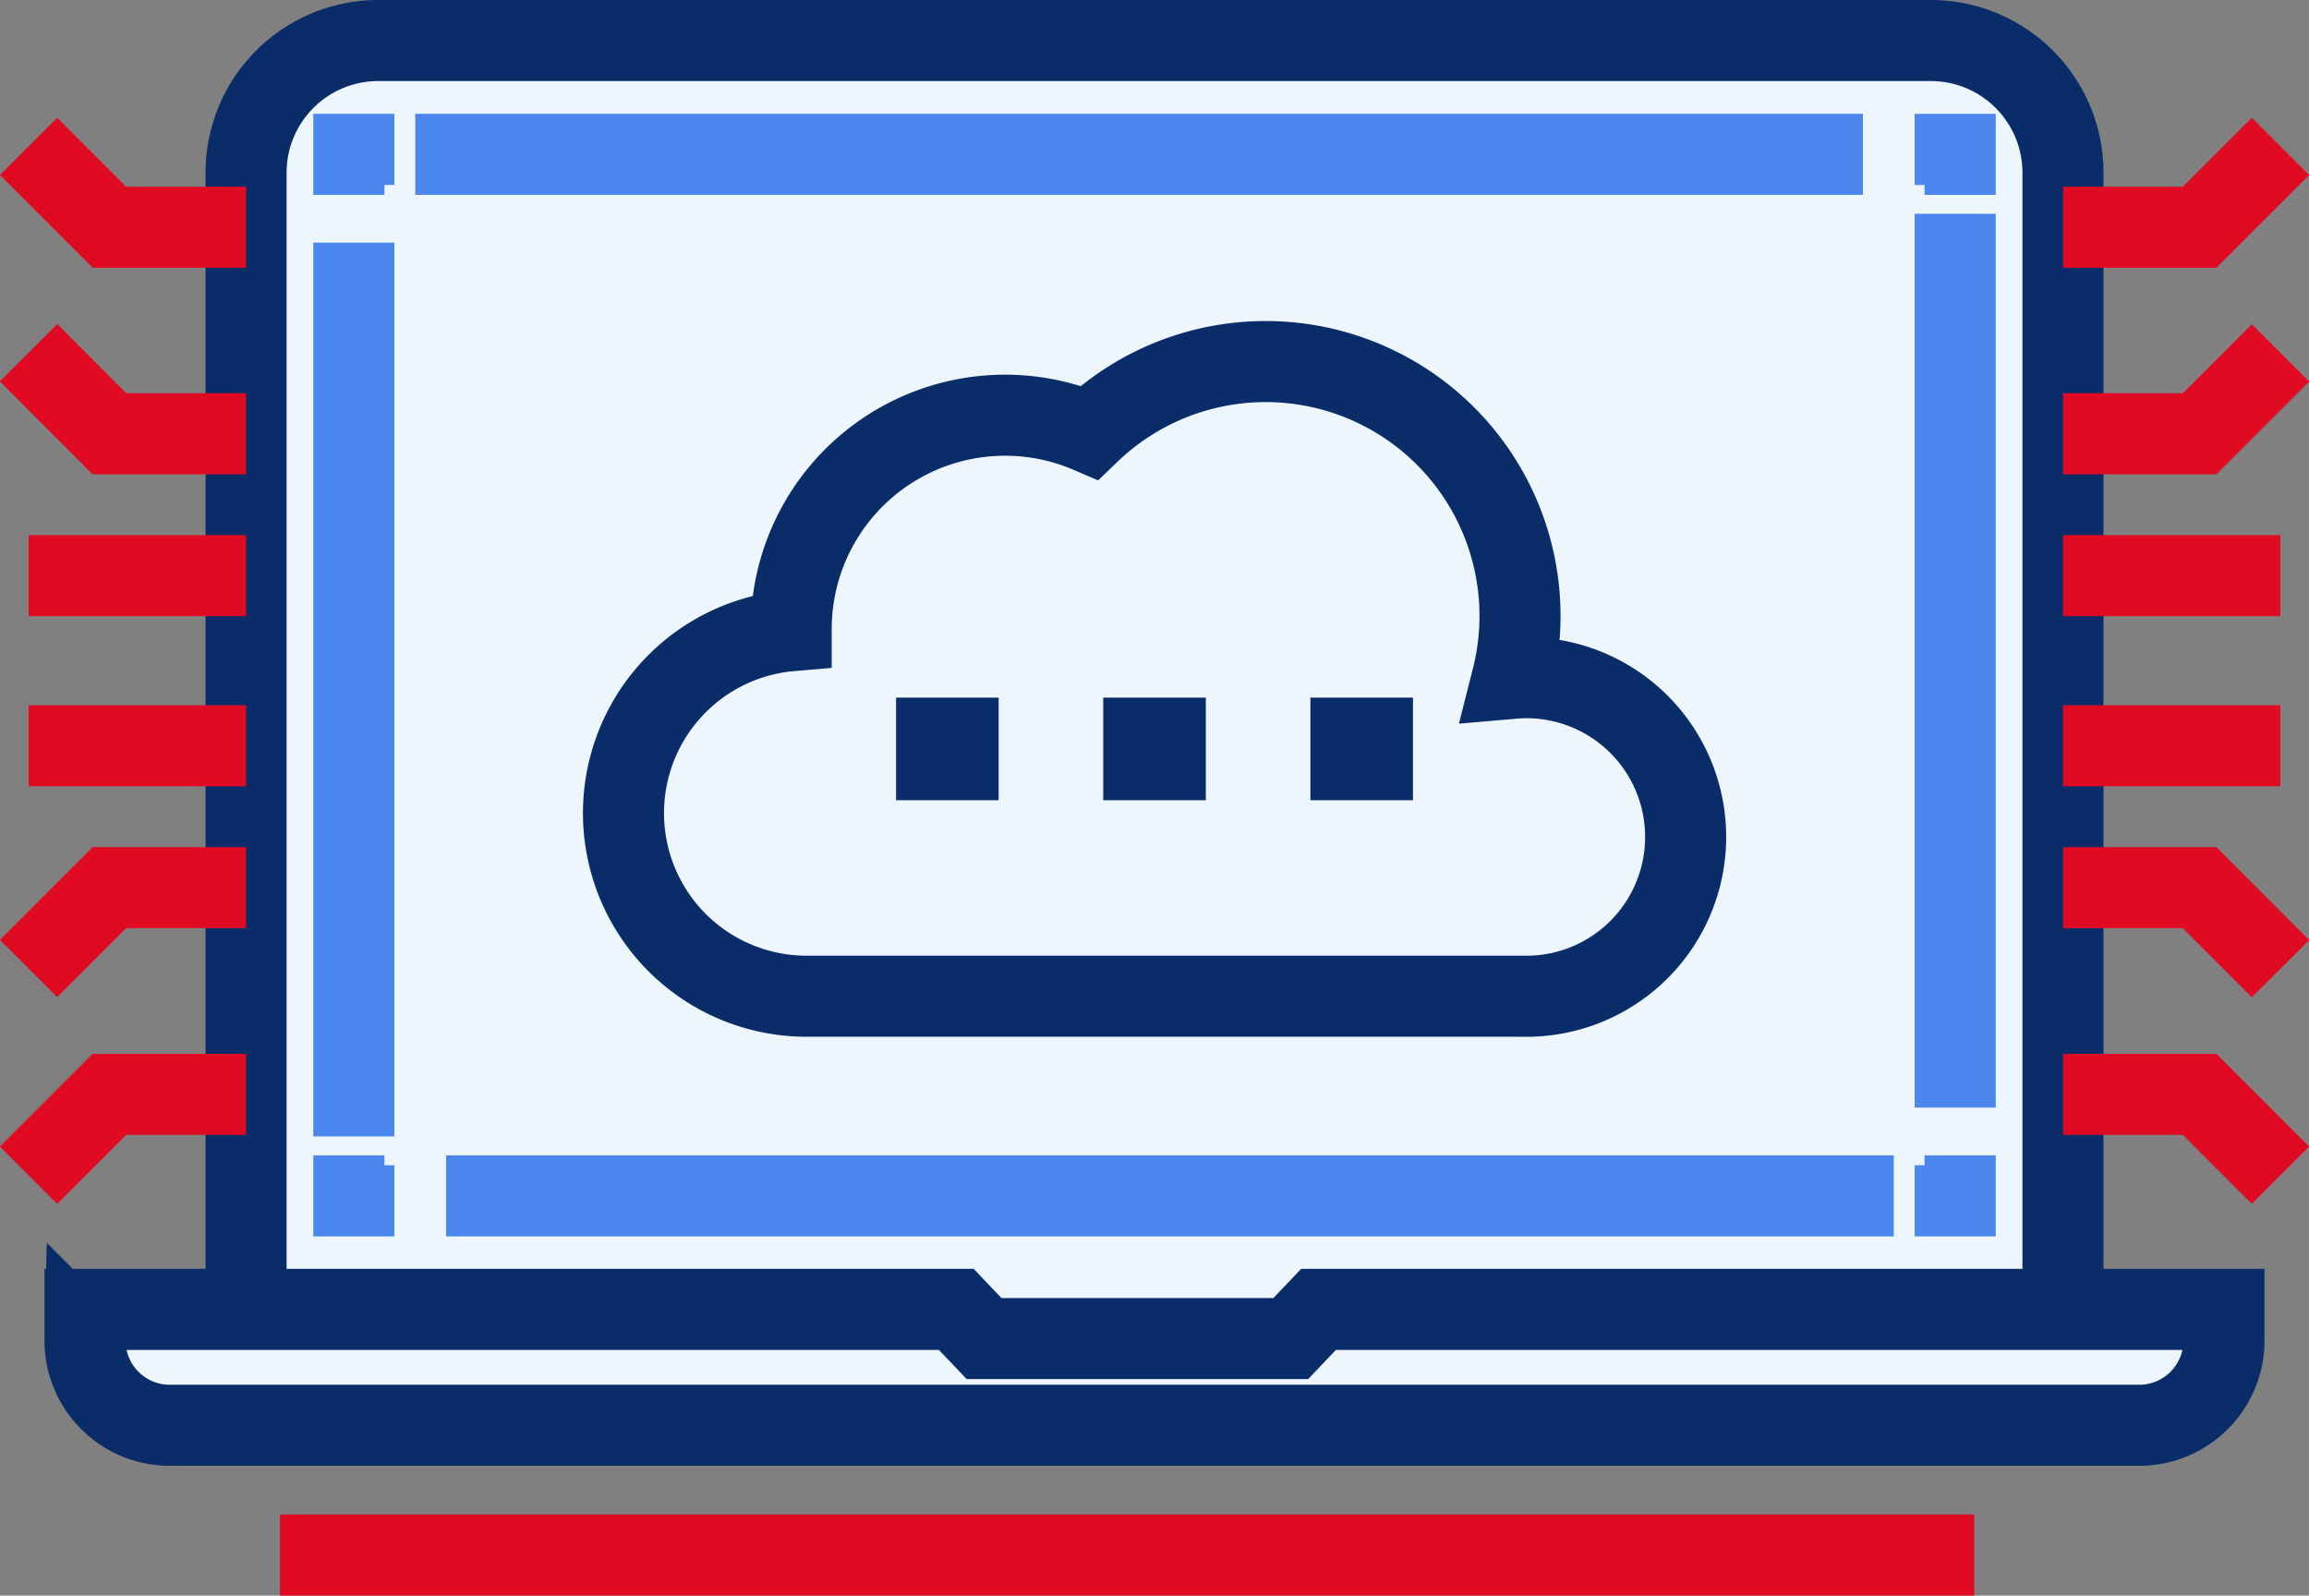 <svg xmlns="http://www.w3.org/2000/svg" width="56.976" height="39.372" viewBox="0 0 56.976 39.372">
    <rect x="0" y="0" width="56.976" height="39.372" fill="#808080" stroke="none"/>
    <defs>
        <style>
            .cls-1,.cls-2,.cls-3{stroke-miterlimit:10;stroke-width:2px}.cls-1{fill:#edf5fd;stroke:#0a2c69}.cls-2,.cls-3{fill:none}.cls-2{stroke:#4c87ef}.cls-3{stroke:#e10a23}
        </style>
    </defs>
    <g id="Grupo_1563" transform="translate(-955.701 -414.9)">
        <path id="Trazado_883" d="M1008.443 447.21v-28.048a3.261 3.261 0 0 0-3.262-3.262h-38.309a3.261 3.261 0 0 0-3.262 3.262v28.048" class="cls-1" transform="translate(-1.837)"/>
        <g id="Grupo_1555" transform="translate(964.432 418.708)">
            <g id="Grupo_1554">
                <path id="Trazado_884" d="M967.936 419.67h-.756v.756" class="cls-2" transform="translate(-967.18 -419.67)"/>
                <path id="Línea_240" d="M0 0L0 22.054" class="cls-2" transform="translate(0 2.179)"/>
                <path id="Trazado_885" d="M967.18 453.159v.756h.756" class="cls-2" transform="translate(-967.18 -428.214)"/>
                <path id="Línea_241" d="M0 0L35.722 0" class="cls-2" transform="translate(2.277 25.701)"/>
                <path id="Trazado_886" d="M1019.213 453.915h.756v-.756" class="cls-2" transform="translate(-980.454 -428.214)"/>
                <path id="Línea_242" d="M0 22.054L0 0" class="cls-2" transform="translate(39.515 1.468)"/>
                <path id="Trazado_887" d="M1019.969 420.427v-.756h-.756" class="cls-2" transform="translate(-980.454 -419.67)"/>
                <path id="Línea_243" d="M35.722 0L0 0" class="cls-2" transform="translate(1.516)"/>
            </g>
        </g>
        <path id="Línea_244" d="M0 0L41.805 0" class="cls-3" transform="translate(962.61 453.272)"/>
        <path id="Trazado_888" d="M998.39 442.2h-17.759a4.518 4.518 0 0 1-.38-9.02v-.039a5.278 5.278 0 0 1 7.359-4.85 6.276 6.276 0 0 1 10.433 6.066c.115-.01.231-.017.349-.017a3.93 3.93 0 0 1 0 7.861z" class="cls-1" transform="translate(-5.027 -2.718)"/>
        <path id="Trazado_889" d="M988.713 457.934l-.684.719h-7.569l-.684-.719h-21.5v.716a2.093 2.093 0 0 0 2.04 2.143h48.7a2.094 2.094 0 0 0 2.04-2.143v-.716z" class="cls-1" transform="translate(-.477 -10.724)"/>
        <g id="Grupo_1558" transform="translate(1006.606 418.507)">
            <g id="Grupo_1556" transform="translate(0 10.597)">
                <path id="Línea_245" d="M5.364 0L0 0" class="cls-3"/>
                <path id="Línea_246" d="M5.364 0L0 0" class="cls-3" transform="translate(0 4.198)"/>
            </g>
            <g id="Grupo_1557">
                <path id="Trazado_890" d="M1023.8 428.243h3.37l1.995-1.995" class="cls-3" transform="translate(-1023.798 -421.147)"/>
                <path id="Trazado_891" d="M1023.8 421.4h3.37l1.995-1.995" class="cls-3" transform="translate(-1023.798 -419.4)"/>
                <path id="Trazado_892" d="M1023.8 443.963h3.37l1.995 2" class="cls-3" transform="translate(-1023.798 -425.667)"/>
                <path id="Trazado_893" d="M1023.8 450.811h3.37l1.995 1.995" class="cls-3" transform="translate(-1023.798 -427.414)"/>
            </g>
        </g>
        <g id="Grupo_1561" transform="translate(956.408 418.507)">
            <g id="Grupo_1559" transform="translate(0 10.597)">
                <path id="Línea_247" d="M0 0L5.364 0" class="cls-3" transform="translate(0 4.198)"/>
                <path id="Línea_248" d="M0 0L5.364 0" class="cls-3"/>
            </g>
            <g id="Grupo_1560">
                <path id="Trazado_894" d="M961.773 443.963H958.4l-1.995 1.995" class="cls-3" transform="translate(-956.408 -425.667)"/>
                <path id="Trazado_895" d="M961.773 450.811H958.4l-1.995 1.995" class="cls-3" transform="translate(-956.408 -427.414)"/>
                <path id="Trazado_896" d="M961.773 428.243H958.4l-1.995-2" class="cls-3" transform="translate(-956.408 -421.147)"/>
                <path id="Trazado_897" d="M961.773 421.4H958.4l-1.995-1.995" class="cls-3" transform="translate(-956.408 -419.4)"/>
            </g>
        </g>
        <g id="Grupo_1562" transform="translate(978.811 433.114)">
            <path id="Rectángulo_811" d="M0 0H0.531V0.531H0z" class="cls-1" transform="rotate(180 2.822 .266)"/>
            <path id="Rectángulo_812" d="M0 0H0.531V0.531H0z" class="cls-1" transform="rotate(180 5.378 .266)"/>
            <path id="Rectángulo_813" d="M0 0H0.531V0.531H0z" class="cls-1" transform="rotate(180 .266 .266)"/>
        </g>
    </g>
</svg>
